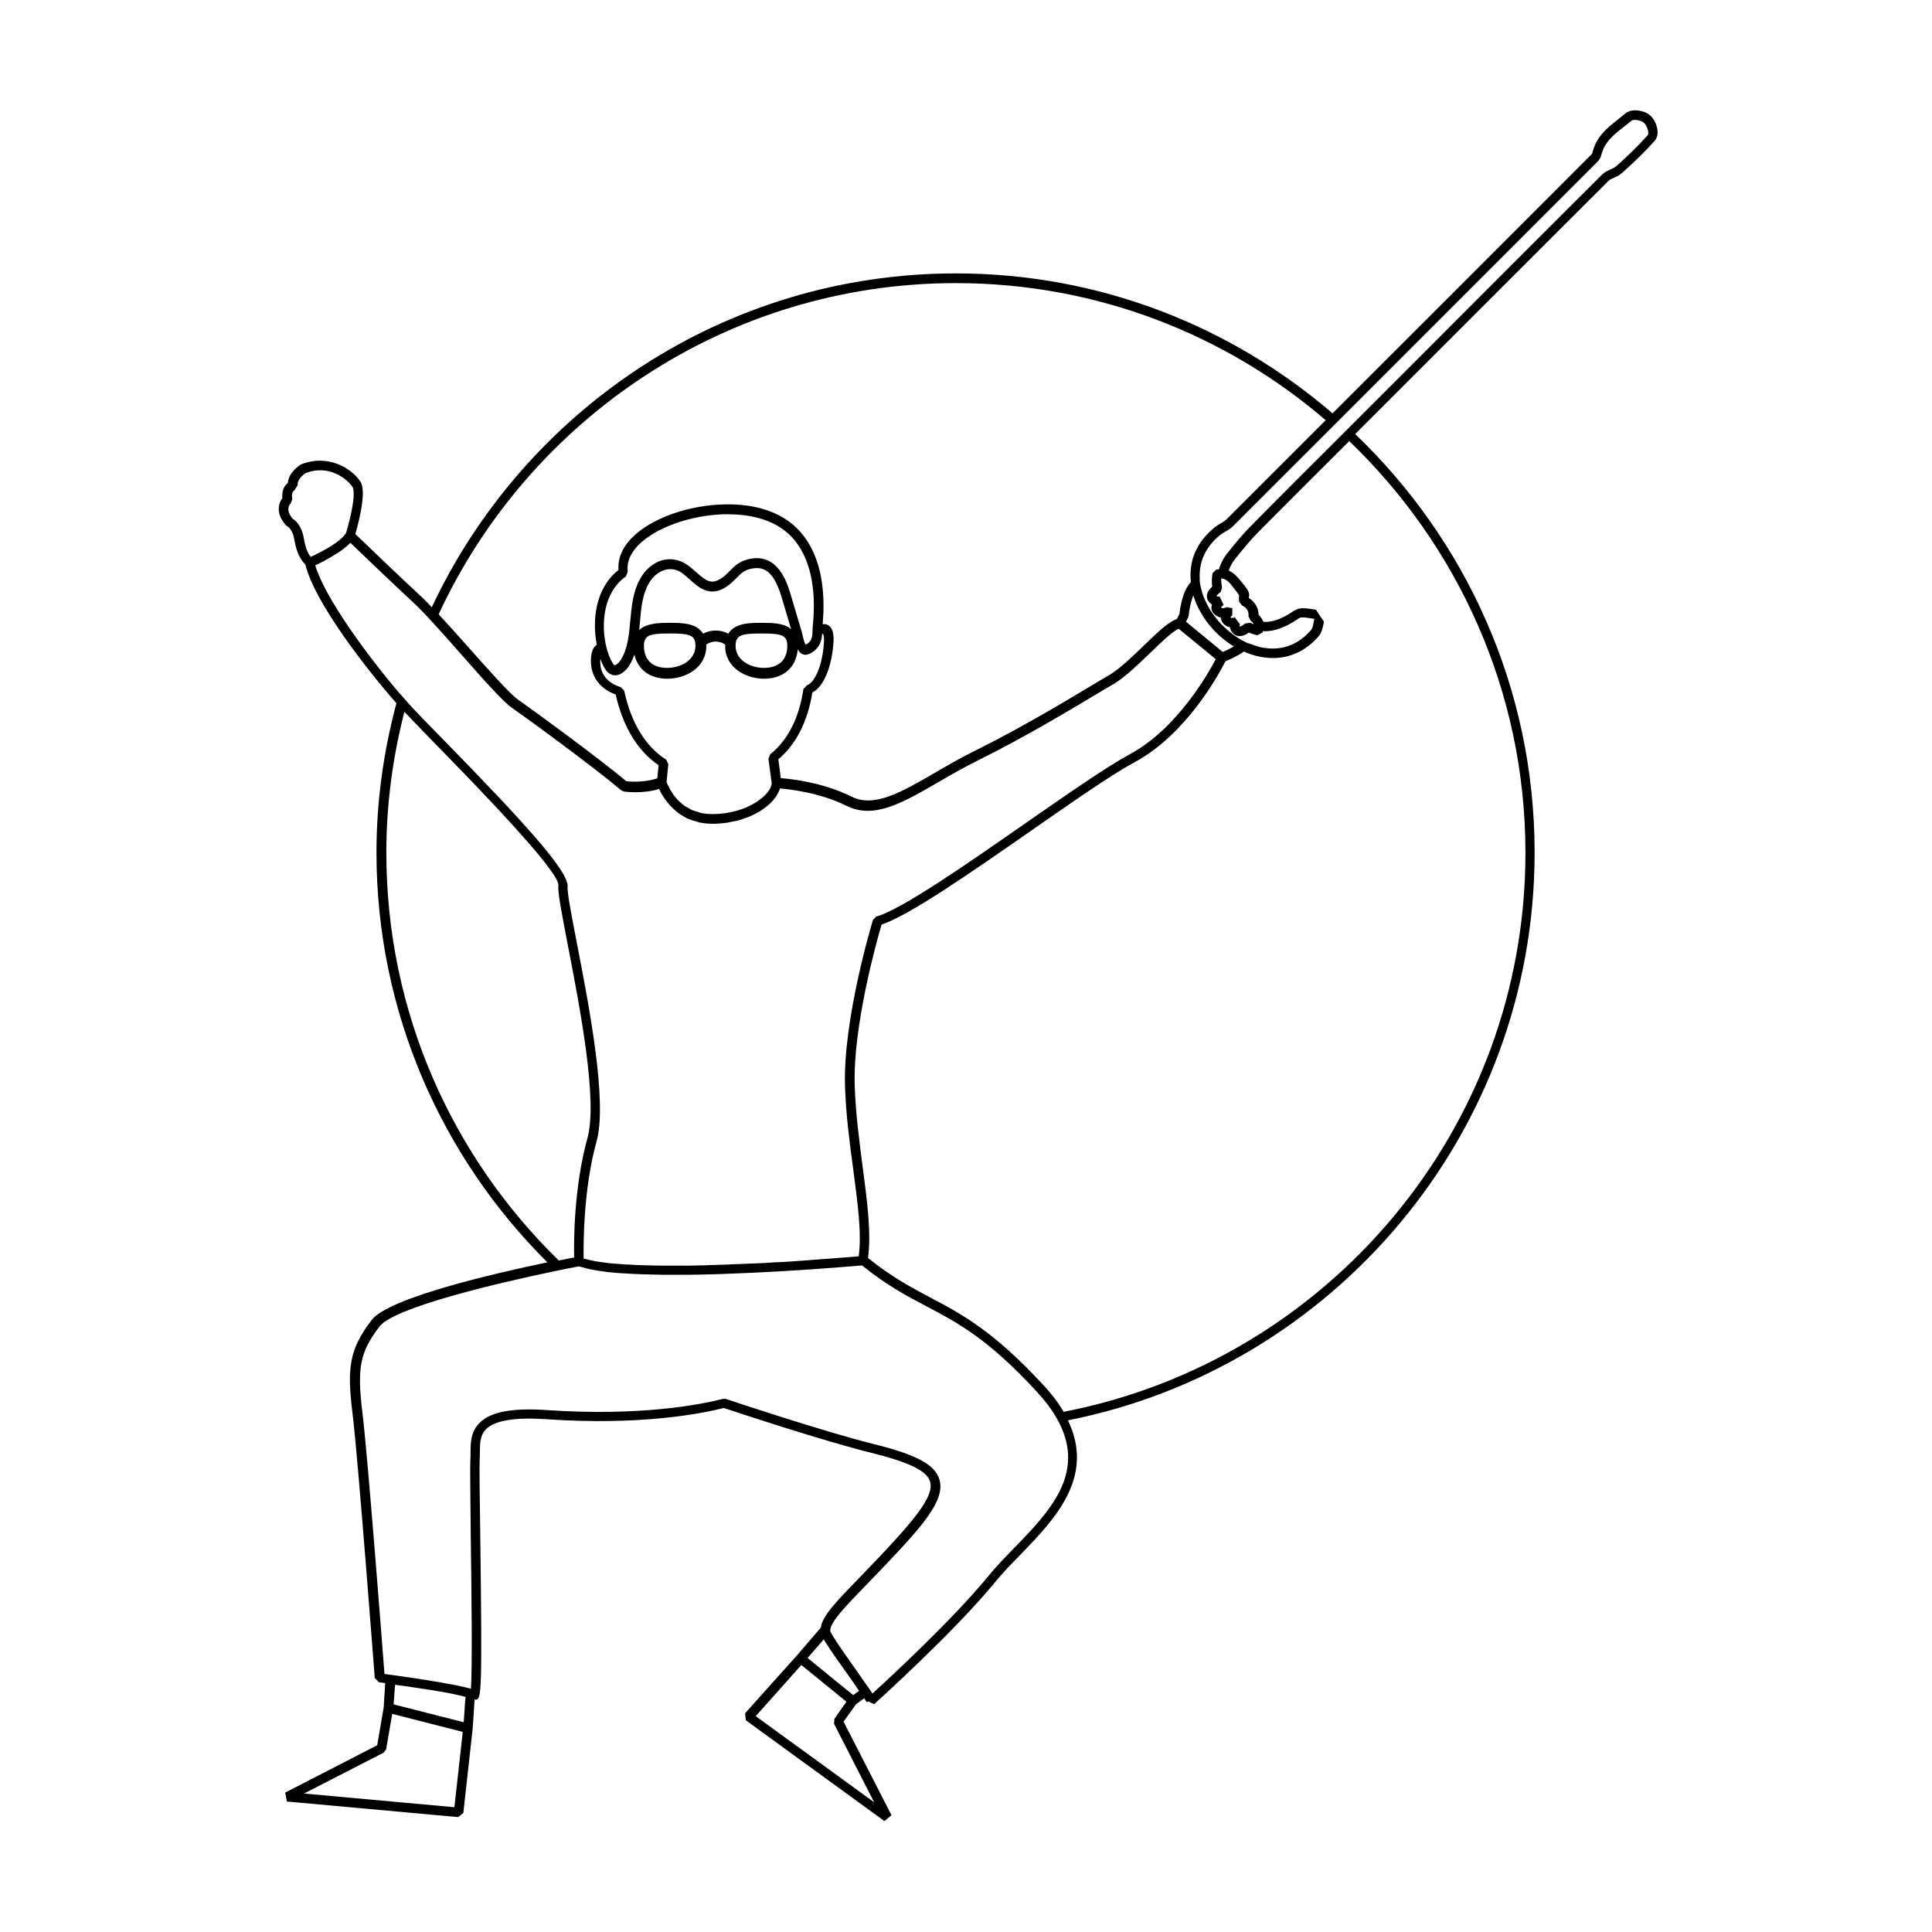 <?xml version="1.0" encoding="UTF-8"?>
<!-- Uploaded to: ICON Repo, www.iconrepo.com, Generator: ICON Repo Mixer Tools -->
<svg fill="#000000" width="800px" height="800px" version="1.1" viewBox="144 144 512 512" xmlns="http://www.w3.org/2000/svg">
 <path d="m581.32 174.59c-1.059-0.957-2.769-1.359-4.031-1.359-1.059 0-1.914 0.301-2.57 0.855-0.605 0.504-1.211 1.008-1.863 1.512-2.769 2.168-5.894 4.586-6.902 9.07-0.051 0.102-0.453 0.504-0.707 0.754-22.723 22.773-45.445 45.445-68.113 68.113-26.852-23.074-61.715-37.082-99.805-37.082-61.414 0-114.36 36.273-138.9 88.469-1.211-1.258-2.316-2.418-3.273-3.273-5.844-5.391-14.711-13.957-16.977-16.121 3.125-11.184 1.715-13.301 1.258-14.008-2.215-3.273-8.363-7.356-15.719-4.434-0.152 0.102-3.273 2.066-3.426 4.887-0.855 0.656-1.664 1.914-1.461 4.031-1.059 1.41-1.812 4.133 0.957 7.203l0.402 0.301c0.051 0.051 1.359 0.707 1.812 3.477 0.555 3.223 1.512 5.289 2.922 6.602 2.418 10.125 16.473 28.062 24.133 36.777-3.375 12.645-5.289 25.844-5.289 39.551 0 42.422 17.383 80.863 45.293 108.62-14.309 2.973-42.117 9.422-46.602 15.316-5.996 7.859-6.5 12.797-5.039 24.688 1.461 11.738 5.844 69.574 5.894 70.129l1.109 1.16s0.605 0.051 1.664 0.203l-0.406 6.449-1.715 10.027-24.383 12.543 0.453 2.367 45.395 4.133 1.359-1.109 2.469-22.32v-0.051c0.203-2.519 0.301-4.434 0.402-5.996 0.051-0.656 0.102-1.211 0.102-1.715l0.402 0.102c1.359-0.504 1.664-0.605 1.109-43.73-0.152-9.773-0.25-18.238-0.152-19.949 0.051-0.605 0.051-1.258 0.051-1.914 0-2.266 0-4.586 1.762-6.246 2.367-2.215 7.656-3.074 15.82-2.519 24.738 1.715 40.91-1.41 47.055-2.973 3.176 1.059 26.801 8.867 38.945 11.84 10.125 2.519 14.863 4.785 15.719 7.656 0.855 2.719-1.512 6.852-8.16 14.258-3.93 4.383-7.457 8.012-10.578 11.234-6.047 6.246-9.824 10.125-10.227 13.25l-6.246 7.254-13.805 15.418 0.203 1.863 36.727 26.703 1.863-1.562-12.695-24.789 3.324-4.637 2.168-1.562c0.402 0.656 0.555 0.906 0.605 1.008l0.453-0.152 1.562 0.707c0.203-0.203 21.109-18.992 32.094-32.395 1.914-2.367 4.18-4.684 6.602-7.152 9.07-9.371 19.949-20.605 12.645-35.668 70.383-13.906 123.68-76.074 123.68-150.49 0-43.578-18.289-82.926-47.559-110.89 2.621-2.621 5.188-5.188 7.809-7.809l23.176-23.176c12.09-12.09 24.184-24.184 36.273-36.223 0.203-0.203 0.707-0.453 1.211-0.656 0.805-0.352 1.664-0.754 2.469-1.512 3.273-2.922 6.047-5.644 8.414-8.312 1.754-1.914 0.293-5.488-1.168-6.75zm-183.99 44.438c37.383 0 71.641 13.703 97.992 36.324-8.766 8.766-17.531 17.531-26.301 26.301-0.301 0.301-0.805 0.605-1.359 0.957-0.605 0.352-1.211 0.707-1.715 1.109-4.836 3.93-6.953 8.816-6.348 14.559-2.215 2.215-2.871 6.902-3.023 8.414l-0.707 1.359c-2.016 0.656-4.734 3.125-8.715 7.004-3.125 3.023-6.398 6.144-8.969 7.707l-3.074 1.812c-7.106 4.281-20.305 12.242-32.648 18.34-3.879 1.914-7.356 3.93-10.73 5.894-8.969 5.188-16.07 9.32-22.066 6.297-7.609-3.777-15.973-4.684-18.742-4.887l-0.656-4.988c4.734-4.031 7.758-9.977 9.02-17.734 2.871-1.359 5.141-6.551 5.594-13.25 0.152-2.316-0.25-3.828-1.359-4.535-0.453-0.301-0.957-0.352-1.512-0.301 0.102-1.059 0.152-2.117 0.203-3.176 0.102-2.82-0.051-5.391-0.402-7.859-0.855-6.098-3.223-11.082-6.75-14.508-4.383-4.231-10.984-6.398-19.043-6.195-0.504 0-1.008 0.051-1.461 0.051-10.125 0.555-19.852 4.586-24.184 10.027-1.812 2.266-2.672 4.785-2.469 7.305-6.195 4.887-7.004 13.402-5.742 19.801-0.805 0.504-1.461 1.562-1.562 3.879-0.152 4.383 2.215 7.707 6.551 9.32 1.965 8.566 5.793 14.914 11.387 18.742l-0.352 3.477c-3.324 1.109-7.106 0.906-8.211 0.754-7.004-5.894-24.285-18.539-28.816-21.715-2.168-1.562-7.656-7.758-13-13.754-2.719-3.074-5.441-6.098-7.91-8.766 23.926-51.645 76.324-87.766 137.08-87.766zm62.926 82.773c1.613 5.34 5.594 10.43 10.73 13.504-1.211 0.707-2.316 1.211-2.973 1.461l-3.223-2.672-6.5-5.34 0.555-1.059 0.152-0.453c0.148-1.66 0.602-3.879 1.258-5.441zm-111.75 49.777c-0.102 2.871-6.195 8.16-15.82 8.16-1.059 0-2.016-0.102-2.922-0.301-0.301-0.051-0.605-0.203-0.906-0.301-0.555-0.152-1.109-0.301-1.562-0.504-0.301-0.152-0.605-0.352-0.855-0.504-0.402-0.203-0.805-0.402-1.16-0.656-0.301-0.203-0.504-0.402-0.754-0.656-0.301-0.25-0.605-0.504-0.855-0.754-0.203-0.25-0.402-0.453-0.605-0.707-0.203-0.25-0.453-0.504-0.605-0.754-0.152-0.25-0.301-0.453-0.453-0.707-0.152-0.25-0.301-0.504-0.453-0.707-0.102-0.203-0.203-0.402-0.301-0.605-0.102-0.203-0.203-0.402-0.301-0.605-0.051-0.152-0.152-0.301-0.203-0.453-0.051-0.102-0.051-0.203-0.102-0.25l0.453-4.785-0.555-1.16c-5.492-3.527-9.27-9.672-11.133-18.289l-0.855-0.906c-2.57-0.805-5.644-2.719-5.492-7.106 0-0.152 0-0.203 0.051-0.352 0.352 0.957 0.754 1.812 1.211 2.57 0.906 1.41 1.965 1.715 2.672 1.715 0.25 0 0.402-0.051 0.555-0.051 0.805-0.152 1.613-0.656 2.418-1.512 0.504-0.555 0.805-1.008 0.805-1.059 0.555-0.906 1.008-1.914 1.359-2.871 0.855 3.981 4.082 6.398 8.715 6.398 4.988 0 10.328-3.023 10.328-8.664 0-0.152 0-0.25-0.051-0.352 1.512-1.109 3.578-1.109 5.09 0 0 0.102-0.051 0.25-0.051 0.352 0 5.644 5.34 8.664 10.328 8.664 5.141 0 8.516-3.023 8.918-7.809 0.102 0.152 0.152 0.352 0.25 0.453 0.152 0.203 0.605 0.805 1.359 0.957 0.555 0.152 1.059-0.051 1.359-0.152 1.16-0.504 2.168-1.359 2.769-2.469 0.504-0.957 0.656-1.914 0.707-2.82 0.152-0.051 0.25-0.051 0.25-0.051 0 0.051 0.352 0.453 0.25 2.266-0.504 7.508-3.125 11.035-4.434 11.285l-1.008 1.059c-1.16 7.758-4.133 13.551-8.816 17.332l-0.453 1.16zm-36.223-62.121c3.879-4.836 13.047-8.566 22.371-9.117 0.453-0.051 0.906-0.051 1.41-0.051h0.855c5.09 0 11.738 1.008 16.375 5.492 3.125 3.023 5.238 7.559 5.996 13.098 0.352 2.316 0.453 4.734 0.352 7.406-0.051 1.16-0.102 2.367-0.25 3.527-0.051 0.402-0.051 0.855-0.051 1.258-0.051 0.957-0.051 1.863-0.453 2.519-0.301 0.555-0.754 0.957-1.359 1.258-0.402-0.605-0.605-1.512-0.805-2.367-0.102-0.402-0.203-0.805-0.301-1.211l-3.074-10.328c-0.906-2.82-3.324-10.379-10.73-8.816-2.672 0.555-3.981 1.914-5.289 3.223-0.754 0.805-1.461 1.512-2.519 2.117-2.418 1.461-3.828 0.352-6.297-1.812-1.461-1.309-2.922-2.621-4.938-3.176-4.535-1.211-8.312 1.762-10.078 5.188-1.812 3.375-2.117 7.152-2.469 10.832-0.352 3.828-0.656 7.406-2.519 10.379 0 0-0.203 0.301-0.504 0.656-0.555 0.605-0.906 0.707-1.059 0.754-0.203 0.051-0.504-0.402-0.555-0.504-0.707-1.109-1.309-2.672-1.715-4.332-1.41-5.945-0.906-14.359 5.188-18.691l0.504-1.258c-0.301-2.012 0.352-4.078 1.914-6.043zm33.555 19.602c-3.023 0-7.106 0-8.816 2.871-2.066-1.109-4.637-1.109-6.699 0-1.715-2.871-5.793-2.871-8.816-2.871-2.769 0-6.144 0.051-8.113 1.914 0.051-0.707 0.152-1.461 0.203-2.168 0.301-3.578 0.605-6.953 2.168-9.875 1.309-2.57 4.082-4.734 7.203-3.93 1.41 0.352 2.621 1.461 3.879 2.621 2.266 2.066 5.141 4.586 9.27 2.117 1.309-0.805 2.215-1.715 3.023-2.519 1.16-1.211 2.117-2.168 4.031-2.519 3.68-0.754 5.945 1.258 7.809 7.055l2.672 8.969c-1.969-1.664-5.195-1.664-7.812-1.664zm6.801 6.094c0 3.727-2.266 5.844-6.195 5.844-3.629 0-7.508-2.066-7.508-5.844 0-2.871 1.562-3.273 6.852-3.273 5.34 0 6.852 0.402 6.852 3.273zm-24.336 0c0 3.777-3.879 5.844-7.508 5.844-3.93 0-6.144-2.117-6.144-5.844 0-2.871 1.562-3.273 6.852-3.273 5.293 0 6.801 0.402 6.801 3.273zm-101.97-23.578c-0.805-0.957-1.41-2.57-1.812-4.887-0.555-3.426-2.266-4.785-2.973-5.238-2.016-2.367-0.805-3.777-0.504-4.031l0.402-1.16c-0.352-1.863 0.504-2.266 0.555-2.266l0.906-1.461c-0.25-1.359 1.562-2.82 2.016-3.125 6.5-2.57 11.336 1.863 12.496 3.629 0.152 0.203 1.211 2.168-1.715 12.242-0.051 0.102-0.152 0.203-0.25 0.301-0.051 0.051-0.051 0.102-0.102 0.152-0.102 0.102-0.203 0.25-0.301 0.352-0.051 0.102-0.152 0.152-0.203 0.25-0.102 0.102-0.25 0.25-0.402 0.352-0.102 0.102-0.203 0.203-0.301 0.301-0.152 0.102-0.301 0.25-0.453 0.352-0.152 0.102-0.301 0.25-0.453 0.352-0.152 0.102-0.352 0.25-0.504 0.352-0.203 0.152-0.402 0.25-0.605 0.402-0.152 0.102-0.402 0.25-0.555 0.352-0.25 0.152-0.504 0.352-0.805 0.504-0.152 0.102-0.352 0.203-0.555 0.301-0.352 0.203-0.707 0.402-1.109 0.605-0.605 0.301-1.258 0.656-1.965 1.008-0.406 0.164-0.609 0.262-0.809 0.363zm1.207 2.219c0.203-0.102 0.352-0.152 0.605-0.25 1.16-0.555 2.168-1.109 3.125-1.664 0.301-0.152 0.555-0.352 0.855-0.504 0.605-0.352 1.211-0.754 1.762-1.109 0.301-0.203 0.555-0.402 0.805-0.555 0.453-0.352 0.906-0.707 1.258-1.008 0.203-0.203 0.402-0.352 0.605-0.555 0.102-0.102 0.203-0.203 0.301-0.301 2.871 2.769 11.234 10.781 16.625 15.77 1.359 1.258 3.125 3.074 5.039 5.188 0.203 0.203 0.402 0.402 0.605 0.656 2.266 2.469 4.734 5.238 7.152 8.012 5.644 6.398 10.984 12.445 13.453 14.156 4.586 3.176 22.168 16.07 28.918 21.816l0.656 0.301c0.203 0.051 4.938 0.707 9.371-0.656 0.352 0.754 0.855 1.762 1.613 2.769 0.102 0.152 0.25 0.352 0.402 0.504 0.301 0.402 0.605 0.754 0.957 1.16l0.605 0.605c0.352 0.352 0.707 0.656 1.109 1.008 0.25 0.203 0.504 0.402 0.805 0.605 0.453 0.301 0.906 0.555 1.41 0.855 0.301 0.152 0.605 0.352 0.957 0.453 0.555 0.25 1.211 0.453 1.863 0.605 0.352 0.102 0.656 0.203 0.957 0.301 1.059 0.203 2.168 0.352 3.375 0.352 1.309 0 2.57-0.102 3.777-0.25 0.402-0.051 0.805-0.152 1.211-0.25 0.754-0.152 1.512-0.25 2.168-0.453 0.453-0.152 0.906-0.301 1.359-0.453 0.555-0.203 1.109-0.352 1.613-0.605 0.504-0.203 0.906-0.453 1.359-0.656 0.402-0.203 0.754-0.402 1.109-0.605 0.453-0.301 0.906-0.605 1.309-0.906 0.25-0.203 0.504-0.352 0.707-0.555 0.453-0.352 0.855-0.754 1.211-1.109 0.152-0.152 0.25-0.301 0.352-0.402 0.352-0.453 0.707-0.855 0.957-1.309 0.051-0.102 0.102-0.203 0.203-0.352 0.25-0.453 0.453-0.855 0.605-1.309 0-0.051 0.051-0.102 0.051-0.152 2.82 0.25 10.73 1.16 17.684 4.637 7.254 3.578 14.812-0.805 24.434-6.398 3.324-1.914 6.801-3.93 10.578-5.793 12.445-6.144 25.695-14.156 32.848-18.438l3.074-1.812c2.82-1.715 6.195-4.938 9.422-8.062 2.719-2.621 5.996-5.793 7.609-6.449l9.824 8.062c-1.965 3.727-10.227 18.438-22.773 25.191-6.144 3.324-16.574 10.578-27.66 18.289-15.418 10.73-32.898 22.922-39.551 24.738l-0.855 0.855c-0.301 1.059-8.012 26.5-7.406 44.285 0.25 7.508 1.211 14.762 2.168 21.816 1.211 9.117 2.266 17.027 1.461 23.074-1.461 0.102-4.383 0.352-8.262 0.656h-0.203c-1.211 0.102-2.57 0.203-3.981 0.301-0.152 0-0.301 0-0.453 0.051-1.359 0.102-2.82 0.203-4.281 0.301-0.25 0-0.453 0.051-0.707 0.051-1.512 0.102-3.074 0.203-4.637 0.25-0.203 0-0.402 0-0.656 0.051-1.613 0.102-3.324 0.203-4.988 0.25h-0.402c-1.664 0.102-3.324 0.152-4.988 0.203-0.25 0-0.504 0-0.707 0.051-1.664 0.051-3.324 0.102-4.988 0.152-0.352 0-0.707 0-1.059 0.051-1.613 0.051-3.223 0.051-4.785 0.102h-1.109-4.637-1.008c-1.562 0-3.074-0.051-4.586-0.102h-0.605c-1.461-0.051-2.871-0.102-4.231-0.203h-0.402c-1.359-0.102-2.672-0.203-3.93-0.301-0.203 0-0.402-0.051-0.605-0.051-1.16-0.152-2.266-0.301-3.273-0.453-0.203-0.051-0.402-0.051-0.555-0.102-0.957-0.203-1.863-0.402-2.621-0.605-0.102 0-0.152-0.051-0.25-0.051-0.051-3.68-0.102-18.34 3.426-31.035 2.922-10.43-1.914-35.57-5.141-52.195-1.41-7.356-2.672-13.703-2.519-15.266 0.402-4.031-11.387-16.977-33.301-39.398-3.828-3.879-7.004-7.152-8.816-9.168-0.555-0.605-1.211-1.359-1.812-2.066-0.203-0.25-0.402-0.453-0.656-0.707-8.504-9.98-19.789-25.348-22.309-33.91zm18.844 76.176c0-12.898 1.715-25.391 4.785-37.332 1.914 2.016 4.785 4.988 8.211 8.516 9.875 10.078 32.898 33.703 32.598 37.434-0.203 1.863 0.754 6.75 2.519 15.973 3.176 16.375 7.961 41.16 5.188 51.035-3.629 13.047-3.629 27.559-3.527 31.641-0.957 0.203-2.367 0.453-4.082 0.805-28.16-27.461-45.691-65.699-45.691-108.07zm18.035 252.96-39.852-3.629 21.109-10.832 0.656-0.906 1.613-9.371 18.691 4.785zm2.773-26.953c-0.102 1.211-0.152 2.672-0.301 4.434l-18.59-4.734 0.402-5.188c0.906 0.102 1.812 0.25 2.672 0.352 3.879 0.555 8.918 1.309 12.695 2.066 0.051 0 0.102 0 0.152 0.051 0.754 0.152 1.41 0.301 2.066 0.453 0.203 0.051 0.402 0.102 0.605 0.152 0.203 0.051 0.301 0.102 0.504 0.152-0.105 0.598-0.156 1.355-0.207 2.262zm97.941 3.527-0.102 1.309 10.629 20.809-31.387-22.824 12.09-13.551 9.672 7.859 2.266 1.863zm4.984-6.297-3.629-2.922-8.465-6.902 4.281-4.938c0.152 0.25 0.301 0.504 0.453 0.754 1.309 2.117 3.68 5.441 5.945 8.613 0.555 0.805 1.109 1.613 1.664 2.367 0.25 0.352 0.504 0.707 0.707 1.059 0.203 0.301 0.402 0.605 0.605 0.855zm42.523-38.844c-2.469 2.519-4.734 4.887-6.75 7.356-9.371 11.438-26.148 26.953-30.684 31.086-0.203-0.301-0.453-0.707-0.754-1.109-0.957-1.41-2.316-3.324-3.68-5.289-2.266-3.176-4.586-6.449-5.844-8.516-0.352-0.555-0.605-1.008-0.805-1.359-0.051-0.102-0.102-0.203-0.102-0.504 0-2.168 4.231-6.551 9.574-12.043 3.125-3.223 6.699-6.902 10.68-11.285 6.348-7.055 10.027-12.344 8.664-16.676-1.211-3.93-6.144-6.551-17.531-9.371-12.848-3.176-38.844-11.84-39.094-11.941h-0.707c-5.742 1.461-21.766 4.684-46.652 2.973-9.07-0.605-14.711 0.402-17.684 3.223-2.57 2.367-2.57 5.543-2.57 8.062 0 0.605 0 1.211-0.051 1.762-0.102 1.812 0 9.926 0.102 20.152 0.203 14.258 0.453 35.016 0.051 40.656-0.25-0.102-0.656-0.203-1.008-0.25-0.152-0.051-0.301-0.102-0.504-0.152-0.402-0.102-0.855-0.203-1.359-0.301-0.352-0.051-0.656-0.152-1.008-0.203-0.402-0.102-0.754-0.152-1.211-0.25-0.555-0.102-1.16-0.203-1.762-0.301-0.25-0.051-0.504-0.102-0.754-0.152-0.805-0.152-1.613-0.301-2.469-0.402-0.102 0-0.203-0.051-0.25-0.051-0.906-0.152-1.863-0.301-2.82-0.453-0.102 0-0.203-0.051-0.25-0.051-0.805-0.102-1.562-0.25-2.367-0.352-2.066-0.301-3.93-0.555-5.289-0.754-0.754-0.102-1.41-0.203-1.863-0.25-0.605-7.91-4.484-58.289-5.844-69.223-1.461-11.992-0.656-16.07 4.535-22.871 3.777-4.988 30.883-11.438 46.703-14.711 0.957-0.203 1.812-0.352 2.672-0.555 1.258-0.25 2.418-0.453 3.426-0.656 0.102 0.051 0.301 0.051 0.402 0.102 0.707 0.203 1.461 0.402 2.316 0.605 0.25 0.051 0.504 0.102 0.805 0.152 1.059 0.203 2.215 0.402 3.527 0.555 0.102 0 0.203 0 0.301 0.051 1.211 0.152 2.519 0.25 3.93 0.352 0.352 0 0.656 0.051 1.008 0.051 3.074 0.203 6.398 0.301 9.926 0.352h0.805 1.965 3.273 0.203c1.965 0 3.93-0.051 5.945-0.102h0.203c1.965-0.051 3.879-0.102 5.844-0.203h0.203c16.223-0.605 31.336-1.914 34.41-2.168 6.5 5.238 11.891 8.113 17.078 10.832 8.414 4.434 16.375 8.664 29.223 22.621 1.914 2.066 3.426 4.031 4.637 5.945 0.504 0.805 0.906 1.562 1.309 2.316 6.938 13.652-2.633 23.625-12.055 33.301zm135.62-184.39c0 73.457-52.75 134.72-122.38 148.17-1.359-2.316-3.125-4.684-5.441-7.152-13.148-14.258-21.664-18.793-29.875-23.125-5.039-2.672-10.277-5.441-16.523-10.48 0.855-6.449-0.152-14.559-1.41-23.98-0.906-7.004-1.863-14.207-2.117-21.562-0.555-15.82 5.894-38.691 7.106-42.824 7.457-2.469 23.781-13.855 39.648-24.887 10.984-7.656 21.41-14.914 27.406-18.137 14.008-7.559 22.57-23.781 24.082-26.754 0.855-0.352 2.82-1.16 4.887-2.57 1.359 0.605 2.871 1.109 4.484 1.41 1.109 0.203 2.168 0.301 3.176 0.301 4.684 0 8.715-1.914 12.043-5.644 0.906-1.008 1.16-2.266 1.359-3.223 0.051-0.25 0.102-0.504 0.152-0.754l-2.117-3.176c-0.301-0.051-0.605-0.102-0.957-0.152-0.805-0.152-1.715-0.25-2.672-0.25-1.258 0-2.215 0.707-2.871 1.109-2.57 1.715-4.887 2.519-6.852 2.519-0.203 0-0.402-0.051-0.605-0.051-0.301-0.754-0.754-1.41-1.258-1.863 0-2.215-1.41-3.68-2.57-4.434 0-0.152 0-0.25 0.051-0.352 0.152-1.258-0.152-1.664-2.719-4.785-0.855-1.008-1.715-1.715-2.672-2.117 0.352-1.008 0.855-2.016 1.664-3.023 2.469-3.125 4.484-5.492 6.449-7.457 7.91-7.961 15.871-15.922 23.832-23.832 28.66 27.508 46.695 66.199 46.695 109.07zm-77.031-62.371c-0.25 0.102-0.754 0.25-1.16 0.051 0-0.051 0.102-0.25 0.504-0.605v-1.863l-1.461-0.301c-0.656 0.301-1.109 0.402-1.512 0.152 0-0.102 0.203-0.402 0.656-0.754l-1.059-2.215c-0.301 0.051-0.555 0.051-0.805-0.102 0.051-0.203 0.453-0.605 0.805-0.855l0.301-0.25 0.352-1.109c-0.152-0.906-0.25-1.715-0.203-2.469 0.707 0.051 1.613 0.402 2.57 1.613 0.906 1.16 2.066 2.57 2.168 2.922-0.051 0.301-0.102 0.754 0 1.613l0.754 1.008c0.203 0.102 1.965 0.855 1.715 2.871l0.605 1.211c0.152 0.102 0.605 0.402 0.805 0.906-0.301-0.102-0.605-0.25-0.957-0.402l-1.359 0.203c-0.855 0.754-1.309 0.855-1.512 0.707 0 0 0-0.152 0.203-0.453zm109.48-127.82c-2.57 2.871-5.34 5.543-8.211 8.113-1.059 0.957-2.769 1.258-3.828 2.266-16.07 16.02-32.145 32.094-48.164 48.164-6.348 6.348-12.746 12.746-19.094 19.094l-0.051 0.051c-8.516 8.516-17.027 16.977-25.492 25.543-2.367 2.367-4.586 4.988-6.648 7.656-1.109 1.359-1.762 2.82-2.215 4.231-0.25 0-0.453 0-0.707 0.051l-0.957 0.957c-0.203 1.109-0.25 2.266-0.102 3.578-0.605 0.504-1.359 1.359-1.41 2.469 0 0.605 0.203 1.461 1.258 2.168 0.051 0 0.051 0.051 0.102 0.051-0.102 0.301-0.152 0.555-0.152 0.906 0 0.555 0.25 1.41 1.258 2.066 0.301 0.203 0.707 0.402 1.258 0.504v0.102c0.051 0.555 0.25 1.309 1.258 2.016 0.352 0.25 0.754 0.402 1.16 0.453 0.051 0.656 0.402 1.258 0.957 1.762 0.352 0.301 0.855 0.605 1.613 0.605 0.656 0 1.461-0.25 2.418-0.957 0.805 0.352 1.512 0.555 2.266 0.707l1.41-0.754c0.051-0.102 0.051-0.203 0.051-0.352 0.203 0 0.402 0.051 0.605 0.051 2.519 0 5.238-1.008 8.16-2.922 0.453-0.301 1.059-0.754 1.562-0.754 1.109 0 2.215 0.25 3.324 0.402-0.301 1.008-0.301 2.316-0.957 3.023-2.769 3.176-6.195 4.836-10.125 4.836-0.855 0-1.762-0.102-2.719-0.25-1.109-0.203-2.168-0.605-3.223-1.008-0.203-0.102-0.453-0.102-0.707-0.203-1.258-0.555-2.469-1.258-3.629-2.117-0.152-0.102-0.301-0.203-0.402-0.301-1.109-0.805-2.117-1.762-3.074-2.719-0.152-0.152-0.25-0.301-0.402-0.453-0.906-1.059-1.762-2.168-2.469-3.324-0.051-0.102-0.152-0.25-0.203-0.352-0.707-1.258-1.309-2.519-1.762-3.828-0.203-0.707-0.402-1.41-0.555-2.168-0.051-0.301-0.102-0.656-0.152-0.957-0.051-0.25 0-0.453 0-0.707-0.301-4.734 1.613-8.613 5.441-11.738 1.059-0.805 2.367-1.309 3.324-2.266 32.043-32.043 64.137-64.086 96.125-96.125 0.605-0.605 1.309-1.309 1.461-2.066 1.008-4.535 4.887-6.602 8.012-9.27 0.203-0.152 0.504-0.25 0.906-0.25 0.805 0 1.914 0.301 2.418 0.754 0.812 0.641 1.465 2.758 1.062 3.262z"/>
</svg>